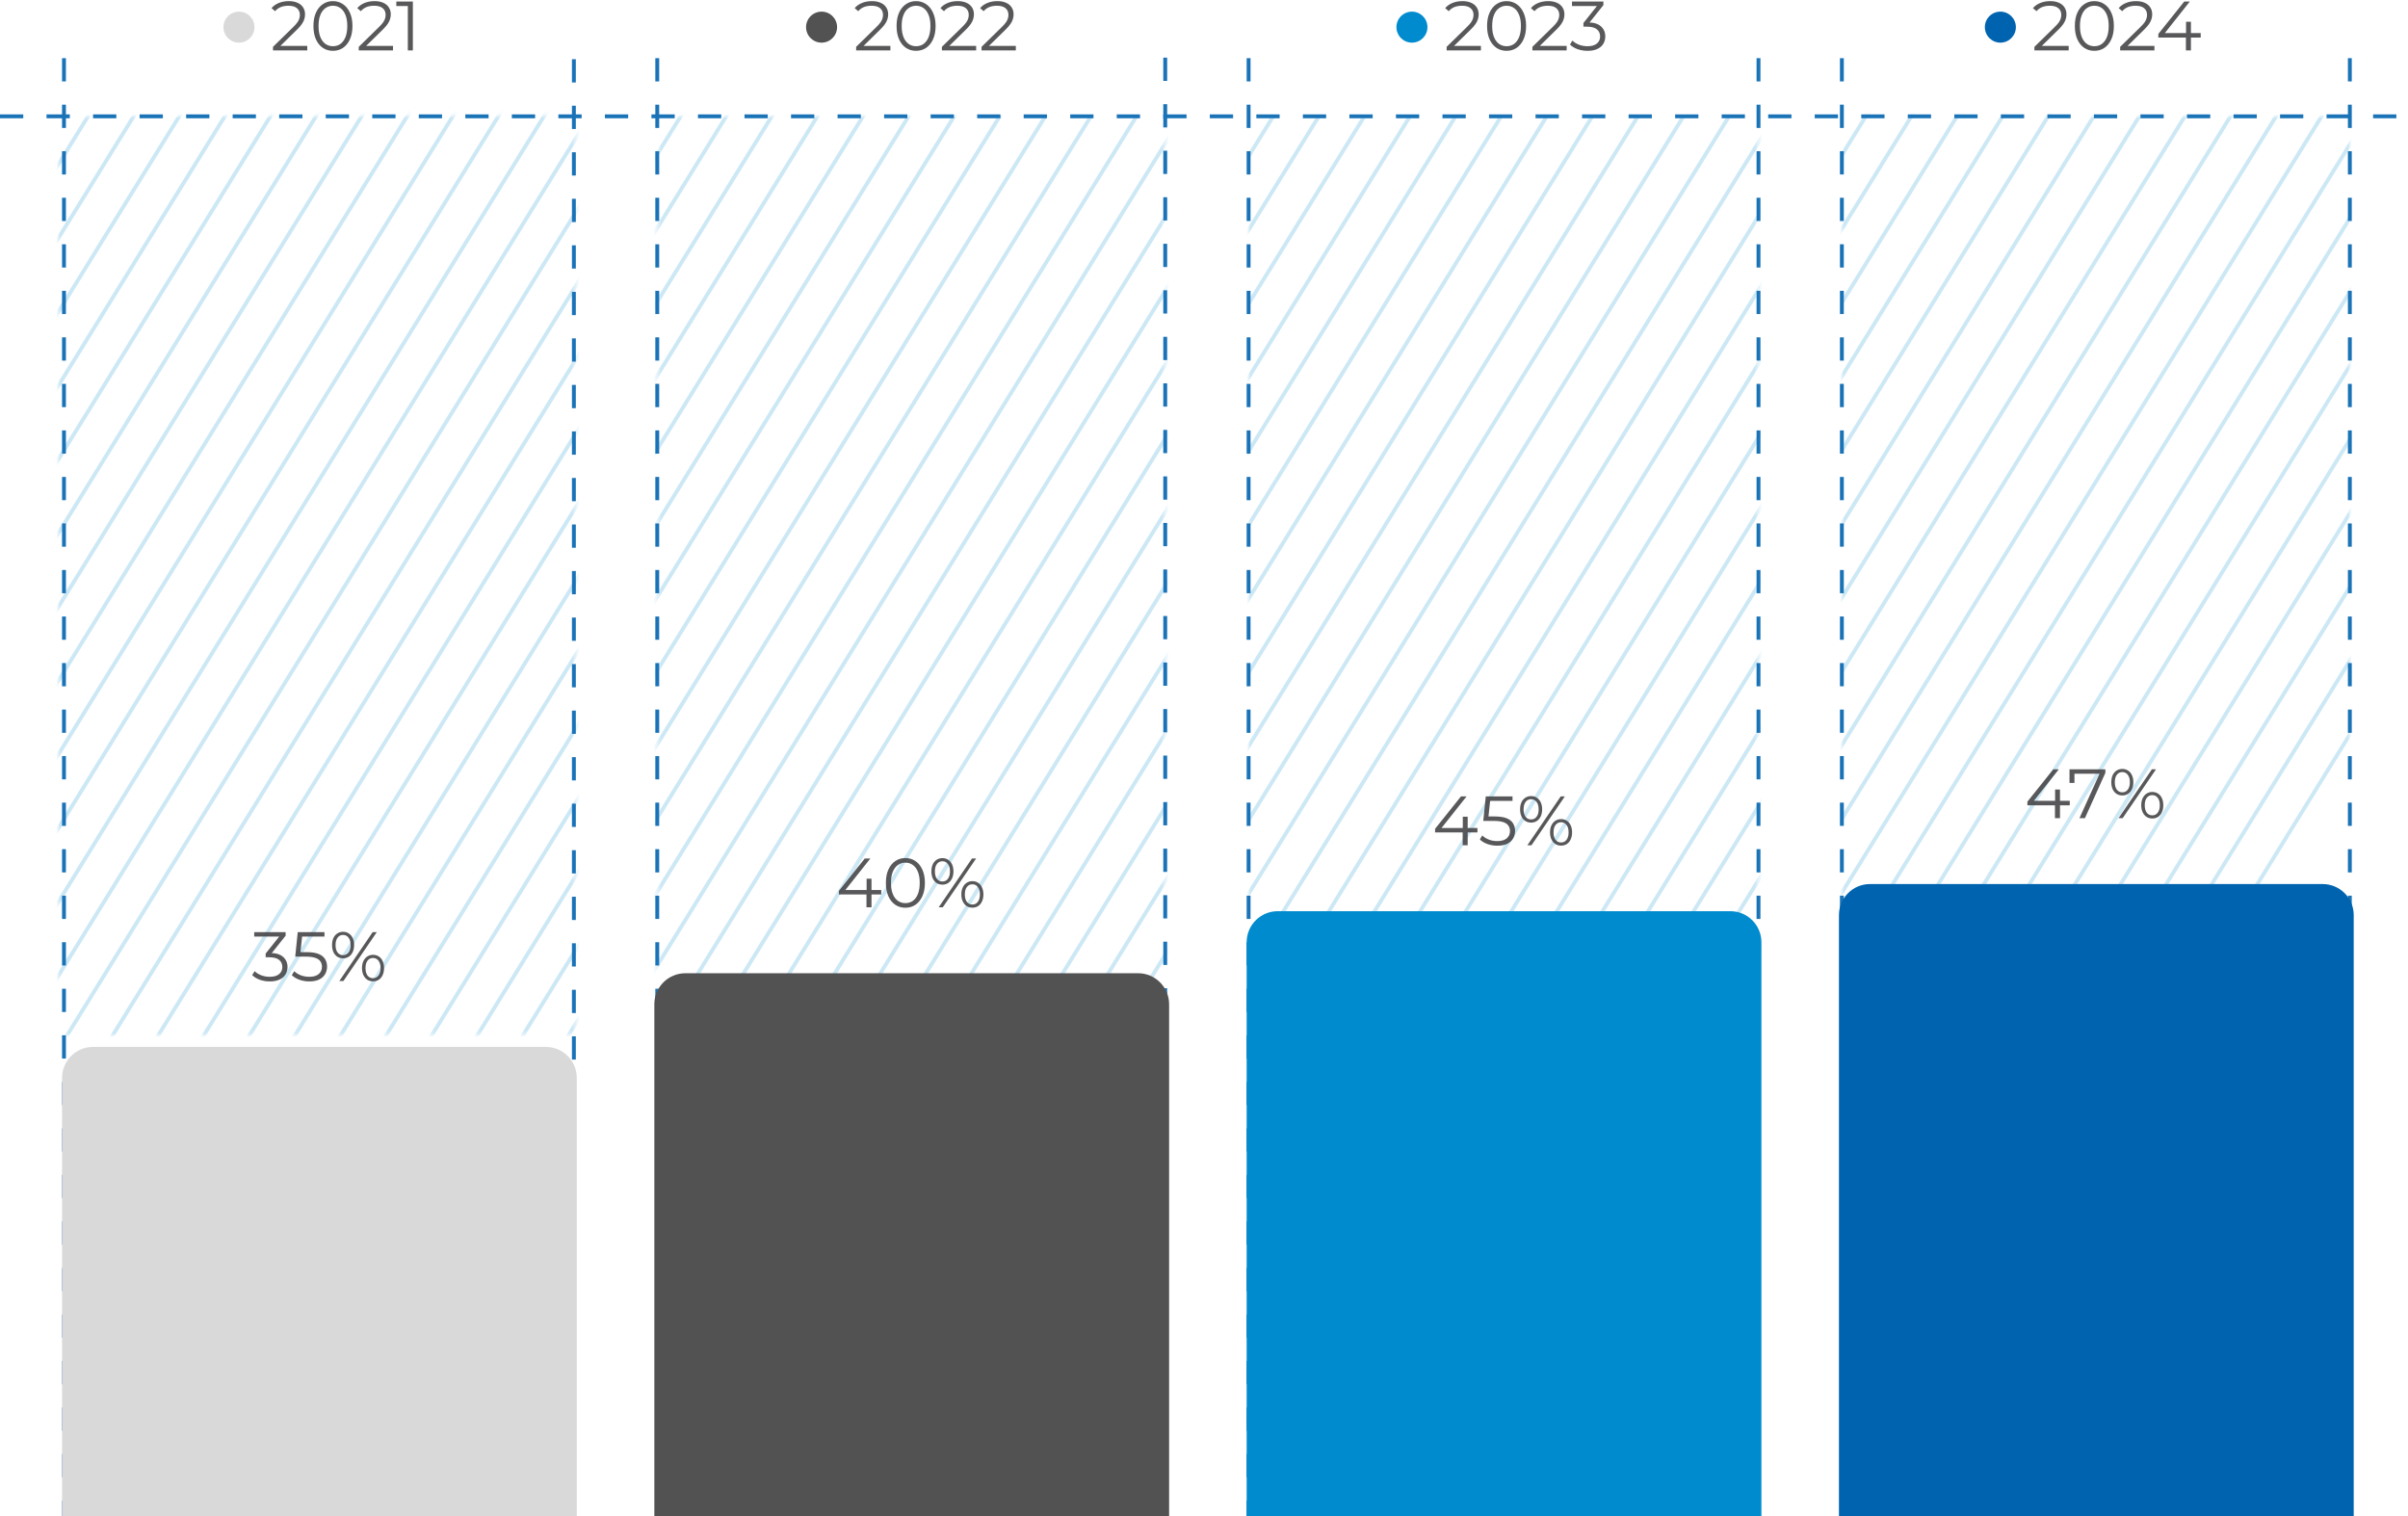 <svg width="621" height="391" viewBox="0 0 621 391" fill="none" xmlns="http://www.w3.org/2000/svg">
<rect x="0" y="0" width="621" height="391" fill="#333333" stroke="none"/>
<g clip-path="url(#clip0_177_681)">
<rect width="621" height="391" fill="white"/>
<g opacity="0.2">
<mask id="mask0_177_681" style="mask-type:alpha" maskUnits="userSpaceOnUse" x="15" y="29" width="591" height="238">
<path d="M148.5 266.732L15 267V30L148.5 29.732V266.732ZM300.5 260H169.5V30H300.5V260ZM453.5 259.711L322 260V30H453.5V259.711ZM606 30V260L475 259.557V29.824L606 30Z" fill="#D9D9D9"/>
</mask>
<g mask="url(#mask0_177_681)">
<line x1="172.41" y1="-269.306" x2="-128.575" y2="217.735" stroke="#008BCE"/>
<line x1="180.917" y1="-264.049" x2="-120.068" y2="222.992" stroke="#008BCE"/>
<line x1="189.424" y1="-258.791" x2="-111.561" y2="228.249" stroke="#008BCE"/>
<line x1="197.93" y1="-253.535" x2="-103.055" y2="233.506" stroke="#008BCE"/>
<line x1="206.437" y1="-248.277" x2="-94.548" y2="238.764" stroke="#008BCE"/>
<line x1="214.944" y1="-243.02" x2="-86.041" y2="244.02" stroke="#008BCE"/>
<line x1="223.45" y1="-237.763" x2="-77.534" y2="249.278" stroke="#008BCE"/>
<line x1="231.957" y1="-232.506" x2="-69.028" y2="254.535" stroke="#008BCE"/>
<line x1="240.464" y1="-227.249" x2="-60.521" y2="259.791" stroke="#008BCE"/>
<line x1="248.971" y1="-221.992" x2="-52.014" y2="265.049" stroke="#008BCE"/>
<line x1="257.477" y1="-216.735" x2="-43.508" y2="270.306" stroke="#008BCE"/>
<line x1="265.984" y1="-211.478" x2="-35.001" y2="275.563" stroke="#008BCE"/>
<line x1="274.491" y1="-206.221" x2="-26.494" y2="280.82" stroke="#008BCE"/>
<line x1="282.997" y1="-200.964" x2="-17.988" y2="286.077" stroke="#008BCE"/>
<line x1="291.504" y1="-195.707" x2="-9.481" y2="291.334" stroke="#008BCE"/>
<line x1="300.011" y1="-190.45" x2="-0.974" y2="296.591" stroke="#008BCE"/>
<line x1="308.518" y1="-185.193" x2="7.533" y2="301.848" stroke="#008BCE"/>
<line x1="317.024" y1="-179.936" x2="16.039" y2="307.105" stroke="#008BCE"/>
<line x1="325.531" y1="-174.679" x2="24.546" y2="312.362" stroke="#008BCE"/>
<line x1="334.038" y1="-169.422" x2="33.053" y2="317.619" stroke="#008BCE"/>
<line x1="342.544" y1="-164.165" x2="41.559" y2="322.876" stroke="#008BCE"/>
<line x1="351.051" y1="-158.908" x2="50.066" y2="328.133" stroke="#008BCE"/>
<line x1="359.558" y1="-153.651" x2="58.573" y2="333.39" stroke="#008BCE"/>
<line x1="368.064" y1="-148.393" x2="67.079" y2="338.647" stroke="#008BCE"/>
<line x1="376.571" y1="-143.137" x2="75.586" y2="343.904" stroke="#008BCE"/>
<line x1="385.078" y1="-137.88" x2="84.093" y2="349.161" stroke="#008BCE"/>
<line x1="393.585" y1="-132.622" x2="92.6" y2="354.418" stroke="#008BCE"/>
<line x1="402.091" y1="-127.366" x2="101.106" y2="359.675" stroke="#008BCE"/>
<line x1="410.598" y1="-122.108" x2="109.613" y2="364.933" stroke="#008BCE"/>
<line x1="419.105" y1="-116.851" x2="118.12" y2="370.189" stroke="#008BCE"/>
<line x1="427.612" y1="-111.595" x2="126.627" y2="375.446" stroke="#008BCE"/>
<line x1="436.118" y1="-106.337" x2="135.133" y2="380.704" stroke="#008BCE"/>
<line x1="444.625" y1="-101.08" x2="143.64" y2="385.96" stroke="#008BCE"/>
<line x1="453.132" y1="-95.823" x2="152.147" y2="391.218" stroke="#008BCE"/>
<line x1="461.638" y1="-90.566" x2="160.653" y2="396.475" stroke="#008BCE"/>
<line x1="470.145" y1="-85.309" x2="169.16" y2="401.732" stroke="#008BCE"/>
<line x1="478.652" y1="-80.052" x2="177.667" y2="406.989" stroke="#008BCE"/>
<line x1="487.158" y1="-74.795" x2="186.173" y2="412.246" stroke="#008BCE"/>
<line x1="495.665" y1="-69.538" x2="194.68" y2="417.503" stroke="#008BCE"/>
<line x1="504.172" y1="-64.281" x2="203.187" y2="422.76" stroke="#008BCE"/>
<line x1="512.679" y1="-59.024" x2="211.694" y2="428.017" stroke="#008BCE"/>
<line x1="521.185" y1="-53.767" x2="220.2" y2="433.274" stroke="#008BCE"/>
<line x1="529.692" y1="-48.51" x2="228.707" y2="438.531" stroke="#008BCE"/>
<line x1="538.199" y1="-43.253" x2="237.214" y2="443.788" stroke="#008BCE"/>
<line x1="546.706" y1="-37.996" x2="245.721" y2="449.045" stroke="#008BCE"/>
<line x1="555.212" y1="-32.739" x2="254.227" y2="454.302" stroke="#008BCE"/>
<line x1="563.719" y1="-27.482" x2="262.734" y2="459.559" stroke="#008BCE"/>
<line x1="572.226" y1="-22.224" x2="271.241" y2="464.816" stroke="#008BCE"/>
<line x1="580.732" y1="-16.968" x2="279.747" y2="470.073" stroke="#008BCE"/>
<line x1="589.239" y1="-11.711" x2="288.254" y2="475.33" stroke="#008BCE"/>
<line x1="597.746" y1="-6.453" x2="296.761" y2="480.587" stroke="#008BCE"/>
<line x1="606.252" y1="-1.197" x2="305.267" y2="485.844" stroke="#008BCE"/>
<line x1="614.759" y1="4.061" x2="313.774" y2="491.102" stroke="#008BCE"/>
<line x1="623.266" y1="9.318" x2="322.281" y2="496.358" stroke="#008BCE"/>
<line x1="631.773" y1="14.574" x2="330.788" y2="501.615" stroke="#008BCE"/>
<line x1="640.279" y1="19.832" x2="339.294" y2="506.872" stroke="#008BCE"/>
<line x1="648.786" y1="25.088" x2="347.801" y2="512.129" stroke="#008BCE"/>
<line x1="657.293" y1="30.345" x2="356.308" y2="517.386" stroke="#008BCE"/>
<line x1="665.799" y1="35.603" x2="364.814" y2="522.643" stroke="#008BCE"/>
<line x1="674.306" y1="40.859" x2="373.321" y2="527.9" stroke="#008BCE"/>
<line x1="682.813" y1="46.117" x2="381.828" y2="533.158" stroke="#008BCE"/>
<line x1="691.319" y1="51.374" x2="390.334" y2="538.414" stroke="#008BCE"/>
</g>
</g>
<path d="M606 15L606 442" stroke="#1A73B7" stroke-dasharray="6 6"/>
<path d="M16.5 15L16.5 443" stroke="#1A73B7" stroke-dasharray="6 6"/>
<path d="M148 15.268L148 228.366L148 442.268" stroke="#1A73B7" stroke-dasharray="6 6"/>
<path d="M300.5 14.866L300.5 441.866" stroke="#1A73B7" stroke-dasharray="6 6"/>
<path d="M169.5 15L169.5 442" stroke="#1A73B7" stroke-dasharray="6 6"/>
<path d="M322 15L322 442" stroke="#1A73B7" stroke-dasharray="6 6"/>
<path d="M475 15C475 181.754 475 275.246 475 442" stroke="#1A73B7" stroke-dasharray="6 6"/>
<path d="M453.5 15L453.5 442" stroke="#1A73B7" stroke-dasharray="6 6"/>
<path d="M0 30H621" stroke="#1A73B7" stroke-dasharray="6 6"/>
<path d="M16 278C16 273.582 19.582 270 24 270H140.75C145.168 270 148.75 273.582 148.75 278V481H16V278Z" fill="#D9D9D9"/>
<path opacity="0.9" d="M69.573 253.108C68.661 253.108 67.797 252.964 66.981 252.676C66.177 252.376 65.529 251.98 65.037 251.488L65.667 250.462C66.075 250.882 66.621 251.23 67.305 251.506C68.001 251.782 68.757 251.92 69.573 251.92C70.617 251.92 71.415 251.692 71.967 251.236C72.531 250.78 72.813 250.168 72.813 249.4C72.813 248.632 72.537 248.02 71.985 247.564C71.445 247.108 70.587 246.88 69.411 246.88H68.511V245.926L72.399 241.048L72.579 241.552H65.559V240.4H73.659V241.318L69.771 246.196L69.141 245.782H69.627C71.139 245.782 72.267 246.118 73.011 246.79C73.767 247.462 74.145 248.326 74.145 249.382C74.145 250.09 73.977 250.726 73.641 251.29C73.305 251.854 72.795 252.298 72.111 252.622C71.439 252.946 70.593 253.108 69.573 253.108ZM79.773 253.108C78.873 253.108 78.015 252.964 77.199 252.676C76.383 252.376 75.735 251.98 75.255 251.488L75.885 250.462C76.281 250.882 76.821 251.23 77.505 251.506C78.201 251.782 78.951 251.92 79.755 251.92C80.823 251.92 81.633 251.686 82.185 251.218C82.749 250.738 83.031 250.114 83.031 249.346C83.031 248.806 82.899 248.344 82.635 247.96C82.383 247.564 81.951 247.258 81.339 247.042C80.727 246.826 79.887 246.718 78.819 246.718H76.137L76.785 240.4H83.679V241.552H77.307L77.973 240.922L77.415 246.214L76.749 245.566H79.107C80.379 245.566 81.399 245.722 82.167 246.034C82.935 246.346 83.487 246.784 83.823 247.348C84.171 247.9 84.345 248.548 84.345 249.292C84.345 250 84.177 250.648 83.841 251.236C83.505 251.812 83.001 252.268 82.329 252.604C81.657 252.94 80.805 253.108 79.773 253.108ZM87.507 253L96.111 240.4H97.173L88.569 253H87.507ZM88.479 247.15C87.915 247.15 87.417 247.012 86.985 246.736C86.553 246.448 86.217 246.046 85.977 245.53C85.749 245.014 85.635 244.414 85.635 243.73C85.635 243.046 85.749 242.446 85.977 241.93C86.217 241.414 86.553 241.018 86.985 240.742C87.417 240.454 87.915 240.31 88.479 240.31C89.043 240.31 89.535 240.454 89.955 240.742C90.387 241.018 90.723 241.414 90.963 241.93C91.203 242.446 91.323 243.046 91.323 243.73C91.323 244.414 91.203 245.014 90.963 245.53C90.723 246.046 90.387 246.448 89.955 246.736C89.535 247.012 89.043 247.15 88.479 247.15ZM88.479 246.34C89.067 246.34 89.535 246.112 89.883 245.656C90.243 245.188 90.423 244.546 90.423 243.73C90.423 242.914 90.243 242.278 89.883 241.822C89.535 241.354 89.067 241.12 88.479 241.12C87.879 241.12 87.405 241.354 87.057 241.822C86.709 242.278 86.535 242.914 86.535 243.73C86.535 244.546 86.709 245.188 87.057 245.656C87.405 246.112 87.879 246.34 88.479 246.34ZM96.201 253.09C95.649 253.09 95.157 252.952 94.725 252.676C94.293 252.388 93.957 251.986 93.717 251.47C93.477 250.954 93.357 250.354 93.357 249.67C93.357 248.986 93.477 248.386 93.717 247.87C93.957 247.354 94.293 246.958 94.725 246.682C95.157 246.394 95.649 246.25 96.201 246.25C96.777 246.25 97.275 246.394 97.695 246.682C98.127 246.958 98.457 247.354 98.685 247.87C98.925 248.386 99.045 248.986 99.045 249.67C99.045 250.354 98.925 250.954 98.685 251.47C98.457 251.986 98.127 252.388 97.695 252.676C97.275 252.952 96.777 253.09 96.201 253.09ZM96.201 252.28C96.789 252.28 97.257 252.052 97.605 251.596C97.965 251.128 98.145 250.486 98.145 249.67C98.145 248.854 97.965 248.218 97.605 247.762C97.257 247.294 96.789 247.06 96.201 247.06C95.613 247.06 95.139 247.294 94.779 247.762C94.431 248.218 94.257 248.854 94.257 249.67C94.257 250.486 94.431 251.128 94.779 251.596C95.139 252.052 95.613 252.28 96.201 252.28Z" fill="#464547"/>
<path d="M168.75 259C168.75 254.582 172.332 251 176.75 251H293.5C297.918 251 301.5 254.582 301.5 259V481H168.75V259Z" fill="#525252"/>
<path opacity="0.9" d="M216.345 230.688V229.752L223.023 221.4H224.463L217.839 229.752L217.137 229.536H227.271V230.688H216.345ZM223.455 234V230.688L223.491 229.536V226.62H224.751V234H223.455ZM233.483 234.108C232.511 234.108 231.647 233.856 230.891 233.352C230.135 232.836 229.541 232.104 229.109 231.156C228.677 230.196 228.461 229.044 228.461 227.7C228.461 226.356 228.677 225.21 229.109 224.262C229.541 223.302 230.135 222.57 230.891 222.066C231.647 221.55 232.511 221.292 233.483 221.292C234.455 221.292 235.319 221.55 236.075 222.066C236.831 222.57 237.425 223.302 237.857 224.262C238.301 225.21 238.523 226.356 238.523 227.7C238.523 229.044 238.301 230.196 237.857 231.156C237.425 232.104 236.831 232.836 236.075 233.352C235.319 233.856 234.455 234.108 233.483 234.108ZM233.483 232.92C234.227 232.92 234.875 232.722 235.427 232.326C235.979 231.918 236.411 231.33 236.723 230.562C237.035 229.782 237.191 228.828 237.191 227.7C237.191 226.572 237.035 225.624 236.723 224.856C236.411 224.076 235.979 223.488 235.427 223.092C234.875 222.684 234.227 222.48 233.483 222.48C232.763 222.48 232.121 222.684 231.557 223.092C230.993 223.488 230.555 224.076 230.243 224.856C229.931 225.624 229.775 226.572 229.775 227.7C229.775 228.828 229.931 229.782 230.243 230.562C230.555 231.33 230.993 231.918 231.557 232.326C232.121 232.722 232.763 232.92 233.483 232.92ZM242.071 234L250.675 221.4H251.737L243.133 234H242.071ZM243.043 228.15C242.479 228.15 241.981 228.012 241.549 227.736C241.117 227.448 240.781 227.046 240.541 226.53C240.313 226.014 240.199 225.414 240.199 224.73C240.199 224.046 240.313 223.446 240.541 222.93C240.781 222.414 241.117 222.018 241.549 221.742C241.981 221.454 242.479 221.31 243.043 221.31C243.607 221.31 244.099 221.454 244.519 221.742C244.951 222.018 245.287 222.414 245.527 222.93C245.767 223.446 245.887 224.046 245.887 224.73C245.887 225.414 245.767 226.014 245.527 226.53C245.287 227.046 244.951 227.448 244.519 227.736C244.099 228.012 243.607 228.15 243.043 228.15ZM243.043 227.34C243.631 227.34 244.099 227.112 244.447 226.656C244.807 226.188 244.987 225.546 244.987 224.73C244.987 223.914 244.807 223.278 244.447 222.822C244.099 222.354 243.631 222.12 243.043 222.12C242.443 222.12 241.969 222.354 241.621 222.822C241.273 223.278 241.099 223.914 241.099 224.73C241.099 225.546 241.273 226.188 241.621 226.656C241.969 227.112 242.443 227.34 243.043 227.34ZM250.765 234.09C250.213 234.09 249.721 233.952 249.289 233.676C248.857 233.388 248.521 232.986 248.281 232.47C248.041 231.954 247.921 231.354 247.921 230.67C247.921 229.986 248.041 229.386 248.281 228.87C248.521 228.354 248.857 227.958 249.289 227.682C249.721 227.394 250.213 227.25 250.765 227.25C251.341 227.25 251.839 227.394 252.259 227.682C252.691 227.958 253.021 228.354 253.249 228.87C253.489 229.386 253.609 229.986 253.609 230.67C253.609 231.354 253.489 231.954 253.249 232.47C253.021 232.986 252.691 233.388 252.259 233.676C251.839 233.952 251.341 234.09 250.765 234.09ZM250.765 233.28C251.353 233.28 251.821 233.052 252.169 232.596C252.529 232.128 252.709 231.486 252.709 230.67C252.709 229.854 252.529 229.218 252.169 228.762C251.821 228.294 251.353 228.06 250.765 228.06C250.177 228.06 249.703 228.294 249.343 228.762C248.995 229.218 248.821 229.854 248.821 230.67C248.821 231.486 248.995 232.128 249.343 232.596C249.703 233.052 250.177 233.28 250.765 233.28Z" fill="#464547"/>
<path d="M321.5 243C321.5 238.582 325.082 235 329.5 235H446.25C450.668 235 454.25 238.582 454.25 243V481H321.5V243Z" fill="#008BCE"/>
<path opacity="0.9" d="M370.095 214.688V213.752L376.773 205.4H378.213L371.589 213.752L370.887 213.536H381.021V214.688H370.095ZM377.205 218V214.688L377.241 213.536V210.62H378.501V218H377.205ZM386.154 218.108C385.254 218.108 384.396 217.964 383.58 217.676C382.764 217.376 382.116 216.98 381.636 216.488L382.266 215.462C382.662 215.882 383.202 216.23 383.886 216.506C384.582 216.782 385.332 216.92 386.136 216.92C387.204 216.92 388.014 216.686 388.566 216.218C389.13 215.738 389.412 215.114 389.412 214.346C389.412 213.806 389.28 213.344 389.016 212.96C388.764 212.564 388.332 212.258 387.72 212.042C387.108 211.826 386.268 211.718 385.2 211.718H382.518L383.166 205.4H390.06V206.552H383.688L384.354 205.922L383.796 211.214L383.13 210.566H385.488C386.76 210.566 387.78 210.722 388.548 211.034C389.316 211.346 389.868 211.784 390.204 212.348C390.552 212.9 390.726 213.548 390.726 214.292C390.726 215 390.558 215.648 390.222 216.236C389.886 216.812 389.382 217.268 388.71 217.604C388.038 217.94 387.186 218.108 386.154 218.108ZM393.888 218L402.492 205.4H403.554L394.95 218H393.888ZM394.86 212.15C394.296 212.15 393.798 212.012 393.366 211.736C392.934 211.448 392.598 211.046 392.358 210.53C392.13 210.014 392.016 209.414 392.016 208.73C392.016 208.046 392.13 207.446 392.358 206.93C392.598 206.414 392.934 206.018 393.366 205.742C393.798 205.454 394.296 205.31 394.86 205.31C395.424 205.31 395.916 205.454 396.336 205.742C396.768 206.018 397.104 206.414 397.344 206.93C397.584 207.446 397.704 208.046 397.704 208.73C397.704 209.414 397.584 210.014 397.344 210.53C397.104 211.046 396.768 211.448 396.336 211.736C395.916 212.012 395.424 212.15 394.86 212.15ZM394.86 211.34C395.448 211.34 395.916 211.112 396.264 210.656C396.624 210.188 396.804 209.546 396.804 208.73C396.804 207.914 396.624 207.278 396.264 206.822C395.916 206.354 395.448 206.12 394.86 206.12C394.26 206.12 393.786 206.354 393.438 206.822C393.09 207.278 392.916 207.914 392.916 208.73C392.916 209.546 393.09 210.188 393.438 210.656C393.786 211.112 394.26 211.34 394.86 211.34ZM402.582 218.09C402.03 218.09 401.538 217.952 401.106 217.676C400.674 217.388 400.338 216.986 400.098 216.47C399.858 215.954 399.738 215.354 399.738 214.67C399.738 213.986 399.858 213.386 400.098 212.87C400.338 212.354 400.674 211.958 401.106 211.682C401.538 211.394 402.03 211.25 402.582 211.25C403.158 211.25 403.656 211.394 404.076 211.682C404.508 211.958 404.838 212.354 405.066 212.87C405.306 213.386 405.426 213.986 405.426 214.67C405.426 215.354 405.306 215.954 405.066 216.47C404.838 216.986 404.508 217.388 404.076 217.676C403.656 217.952 403.158 218.09 402.582 218.09ZM402.582 217.28C403.17 217.28 403.638 217.052 403.986 216.596C404.346 216.128 404.526 215.486 404.526 214.67C404.526 213.854 404.346 213.218 403.986 212.762C403.638 212.294 403.17 212.06 402.582 212.06C401.994 212.06 401.52 212.294 401.16 212.762C400.812 213.218 400.638 213.854 400.638 214.67C400.638 215.486 400.812 216.128 401.16 216.596C401.52 217.052 401.994 217.28 402.582 217.28Z" fill="#464547"/>
<path d="M474.25 236C474.25 231.582 477.832 228 482.25 228H599C603.418 228 607 231.582 607 236V481H474.25V236Z" fill="#0063AF"/>
<path opacity="0.9" d="M522.845 207.688V206.752L529.523 198.4H530.963L524.339 206.752L523.637 206.536H533.771V207.688H522.845ZM529.955 211V207.688L529.991 206.536V203.62H531.251V211H529.955ZM536.279 211L541.715 198.976L542.111 199.552H534.317L534.983 198.922V201.91H533.705V198.4H542.957V199.318L537.683 211H536.279ZM546.357 211L554.961 198.4H556.023L547.419 211H546.357ZM547.329 205.15C546.765 205.15 546.267 205.012 545.835 204.736C545.403 204.448 545.067 204.046 544.827 203.53C544.599 203.014 544.485 202.414 544.485 201.73C544.485 201.046 544.599 200.446 544.827 199.93C545.067 199.414 545.403 199.018 545.835 198.742C546.267 198.454 546.765 198.31 547.329 198.31C547.893 198.31 548.385 198.454 548.805 198.742C549.237 199.018 549.573 199.414 549.813 199.93C550.053 200.446 550.173 201.046 550.173 201.73C550.173 202.414 550.053 203.014 549.813 203.53C549.573 204.046 549.237 204.448 548.805 204.736C548.385 205.012 547.893 205.15 547.329 205.15ZM547.329 204.34C547.917 204.34 548.385 204.112 548.733 203.656C549.093 203.188 549.273 202.546 549.273 201.73C549.273 200.914 549.093 200.278 548.733 199.822C548.385 199.354 547.917 199.12 547.329 199.12C546.729 199.12 546.255 199.354 545.907 199.822C545.559 200.278 545.385 200.914 545.385 201.73C545.385 202.546 545.559 203.188 545.907 203.656C546.255 204.112 546.729 204.34 547.329 204.34ZM555.051 211.09C554.499 211.09 554.007 210.952 553.575 210.676C553.143 210.388 552.807 209.986 552.567 209.47C552.327 208.954 552.207 208.354 552.207 207.67C552.207 206.986 552.327 206.386 552.567 205.87C552.807 205.354 553.143 204.958 553.575 204.682C554.007 204.394 554.499 204.25 555.051 204.25C555.627 204.25 556.125 204.394 556.545 204.682C556.977 204.958 557.307 205.354 557.535 205.87C557.775 206.386 557.895 206.986 557.895 207.67C557.895 208.354 557.775 208.954 557.535 209.47C557.307 209.986 556.977 210.388 556.545 210.676C556.125 210.952 555.627 211.09 555.051 211.09ZM555.051 210.28C555.639 210.28 556.107 210.052 556.455 209.596C556.815 209.128 556.995 208.486 556.995 207.67C556.995 206.854 556.815 206.218 556.455 205.762C556.107 205.294 555.639 205.06 555.051 205.06C554.463 205.06 553.989 205.294 553.629 205.762C553.281 206.218 553.107 206.854 553.107 207.67C553.107 208.486 553.281 209.128 553.629 209.596C553.989 210.052 554.463 210.28 555.051 210.28Z" fill="#464547"/>
<circle cx="61.625" cy="7" r="4" fill="#D9D9D9"/>
<path opacity="0.9" d="M70.403 13V12.082L75.641 6.952C76.121 6.484 76.481 6.076 76.721 5.728C76.961 5.368 77.123 5.032 77.207 4.72C77.291 4.408 77.333 4.114 77.333 3.838C77.333 3.106 77.081 2.53 76.577 2.11C76.085 1.69 75.353 1.48 74.381 1.48C73.637 1.48 72.977 1.594 72.401 1.822C71.837 2.05 71.351 2.404 70.943 2.884L70.025 2.092C70.517 1.516 71.147 1.072 71.915 0.76C72.683 0.448 73.541 0.292 74.489 0.292C75.341 0.292 76.079 0.43 76.703 0.706C77.327 0.97 77.807 1.36 78.143 1.876C78.491 2.392 78.665 2.998 78.665 3.694C78.665 4.102 78.605 4.504 78.485 4.9C78.377 5.296 78.173 5.716 77.873 6.16C77.585 6.592 77.159 7.084 76.595 7.636L71.789 12.352L71.429 11.848H79.241V13H70.403ZM85.855 13.108C84.882 13.108 84.019 12.856 83.263 12.352C82.507 11.836 81.912 11.104 81.481 10.156C81.049 9.196 80.832 8.044 80.832 6.7C80.832 5.356 81.049 4.21 81.481 3.262C81.912 2.302 82.507 1.57 83.263 1.066C84.019 0.55 84.882 0.292 85.855 0.292C86.826 0.292 87.691 0.55 88.447 1.066C89.203 1.57 89.796 2.302 90.228 3.262C90.672 4.21 90.894 5.356 90.894 6.7C90.894 8.044 90.672 9.196 90.228 10.156C89.796 11.104 89.203 11.836 88.447 12.352C87.691 12.856 86.826 13.108 85.855 13.108ZM85.855 11.92C86.599 11.92 87.246 11.722 87.799 11.326C88.35 10.918 88.782 10.33 89.094 9.562C89.406 8.782 89.562 7.828 89.562 6.7C89.562 5.572 89.406 4.624 89.094 3.856C88.782 3.076 88.35 2.488 87.799 2.092C87.246 1.684 86.599 1.48 85.855 1.48C85.135 1.48 84.493 1.684 83.928 2.092C83.365 2.488 82.927 3.076 82.615 3.856C82.302 4.624 82.147 5.572 82.147 6.7C82.147 7.828 82.302 8.782 82.615 9.562C82.927 10.33 83.365 10.918 83.928 11.326C84.493 11.722 85.135 11.92 85.855 11.92ZM92.516 13V12.082L97.754 6.952C98.234 6.484 98.594 6.076 98.835 5.728C99.075 5.368 99.237 5.032 99.32 4.72C99.404 4.408 99.447 4.114 99.447 3.838C99.447 3.106 99.195 2.53 98.691 2.11C98.198 1.69 97.466 1.48 96.495 1.48C95.751 1.48 95.091 1.594 94.514 1.822C93.951 2.05 93.465 2.404 93.056 2.884L92.138 2.092C92.63 1.516 93.26 1.072 94.028 0.76C94.796 0.448 95.654 0.292 96.603 0.292C97.454 0.292 98.192 0.43 98.817 0.706C99.441 0.97 99.921 1.36 100.256 1.876C100.604 2.392 100.778 2.998 100.778 3.694C100.778 4.102 100.718 4.504 100.598 4.9C100.49 5.296 100.286 5.716 99.987 6.16C99.698 6.592 99.272 7.084 98.709 7.636L93.903 12.352L93.543 11.848H101.354V13H92.516ZM105.177 13V0.94L105.753 1.552H102.207V0.4H106.473V13H105.177Z" fill="#464547"/>
<circle cx="211.875" cy="7" r="4" fill="#525252"/>
<path opacity="0.9" d="M220.79 13V12.082L226.028 6.952C226.508 6.484 226.868 6.076 227.108 5.728C227.348 5.368 227.51 5.032 227.594 4.72C227.678 4.408 227.72 4.114 227.72 3.838C227.72 3.106 227.468 2.53 226.964 2.11C226.472 1.69 225.74 1.48 224.768 1.48C224.024 1.48 223.364 1.594 222.788 1.822C222.224 2.05 221.738 2.404 221.33 2.884L220.412 2.092C220.904 1.516 221.534 1.072 222.302 0.76C223.07 0.448 223.928 0.292 224.876 0.292C225.728 0.292 226.466 0.43 227.09 0.706C227.714 0.97 228.194 1.36 228.53 1.876C228.878 2.392 229.052 2.998 229.052 3.694C229.052 4.102 228.992 4.504 228.872 4.9C228.764 5.296 228.56 5.716 228.26 6.16C227.972 6.592 227.546 7.084 226.982 7.636L222.176 12.352L221.816 11.848H229.628V13H220.79ZM236.241 13.108C235.269 13.108 234.405 12.856 233.649 12.352C232.893 11.836 232.299 11.104 231.867 10.156C231.435 9.196 231.219 8.044 231.219 6.7C231.219 5.356 231.435 4.21 231.867 3.262C232.299 2.302 232.893 1.57 233.649 1.066C234.405 0.55 235.269 0.292 236.241 0.292C237.213 0.292 238.077 0.55 238.833 1.066C239.589 1.57 240.183 2.302 240.615 3.262C241.059 4.21 241.281 5.356 241.281 6.7C241.281 8.044 241.059 9.196 240.615 10.156C240.183 11.104 239.589 11.836 238.833 12.352C238.077 12.856 237.213 13.108 236.241 13.108ZM236.241 11.92C236.985 11.92 237.633 11.722 238.185 11.326C238.737 10.918 239.169 10.33 239.481 9.562C239.793 8.782 239.949 7.828 239.949 6.7C239.949 5.572 239.793 4.624 239.481 3.856C239.169 3.076 238.737 2.488 238.185 2.092C237.633 1.684 236.985 1.48 236.241 1.48C235.521 1.48 234.879 1.684 234.315 2.092C233.751 2.488 233.313 3.076 233.001 3.856C232.689 4.624 232.533 5.572 232.533 6.7C232.533 7.828 232.689 8.782 233.001 9.562C233.313 10.33 233.751 10.918 234.315 11.326C234.879 11.722 235.521 11.92 236.241 11.92ZM242.903 13V12.082L248.141 6.952C248.621 6.484 248.981 6.076 249.221 5.728C249.461 5.368 249.623 5.032 249.707 4.72C249.791 4.408 249.833 4.114 249.833 3.838C249.833 3.106 249.581 2.53 249.077 2.11C248.585 1.69 247.853 1.48 246.881 1.48C246.137 1.48 245.477 1.594 244.901 1.822C244.337 2.05 243.851 2.404 243.443 2.884L242.525 2.092C243.017 1.516 243.647 1.072 244.415 0.76C245.183 0.448 246.041 0.292 246.989 0.292C247.841 0.292 248.579 0.43 249.203 0.706C249.827 0.97 250.307 1.36 250.643 1.876C250.991 2.392 251.165 2.998 251.165 3.694C251.165 4.102 251.105 4.504 250.985 4.9C250.877 5.296 250.673 5.716 250.373 6.16C250.085 6.592 249.659 7.084 249.095 7.636L244.289 12.352L243.929 11.848H251.741V13H242.903ZM253.134 13V12.082L258.372 6.952C258.852 6.484 259.212 6.076 259.452 5.728C259.692 5.368 259.854 5.032 259.938 4.72C260.022 4.408 260.064 4.114 260.064 3.838C260.064 3.106 259.812 2.53 259.308 2.11C258.816 1.69 258.084 1.48 257.112 1.48C256.368 1.48 255.708 1.594 255.132 1.822C254.568 2.05 254.082 2.404 253.674 2.884L252.756 2.092C253.248 1.516 253.878 1.072 254.646 0.76C255.414 0.448 256.272 0.292 257.22 0.292C258.072 0.292 258.81 0.43 259.434 0.706C260.058 0.97 260.538 1.36 260.874 1.876C261.222 2.392 261.396 2.998 261.396 3.694C261.396 4.102 261.336 4.504 261.216 4.9C261.108 5.296 260.904 5.716 260.604 6.16C260.316 6.592 259.89 7.084 259.326 7.636L254.52 12.352L254.16 11.848H261.972V13H253.134Z" fill="#464547"/>
<circle cx="364.125" cy="7" r="4" fill="#008BCE"/>
<path opacity="0.9" d="M373.075 13V12.082L378.313 6.952C378.793 6.484 379.153 6.076 379.393 5.728C379.633 5.368 379.795 5.032 379.879 4.72C379.963 4.408 380.005 4.114 380.005 3.838C380.005 3.106 379.753 2.53 379.249 2.11C378.757 1.69 378.025 1.48 377.053 1.48C376.309 1.48 375.649 1.594 375.073 1.822C374.509 2.05 374.023 2.404 373.615 2.884L372.697 2.092C373.189 1.516 373.819 1.072 374.587 0.76C375.355 0.448 376.213 0.292 377.161 0.292C378.013 0.292 378.751 0.43 379.375 0.706C379.999 0.97 380.479 1.36 380.815 1.876C381.163 2.392 381.337 2.998 381.337 3.694C381.337 4.102 381.277 4.504 381.157 4.9C381.049 5.296 380.845 5.716 380.545 6.16C380.257 6.592 379.831 7.084 379.267 7.636L374.461 12.352L374.101 11.848H381.913V13H373.075ZM388.526 13.108C387.554 13.108 386.69 12.856 385.934 12.352C385.178 11.836 384.584 11.104 384.152 10.156C383.72 9.196 383.504 8.044 383.504 6.7C383.504 5.356 383.72 4.21 384.152 3.262C384.584 2.302 385.178 1.57 385.934 1.066C386.69 0.55 387.554 0.292 388.526 0.292C389.498 0.292 390.362 0.55 391.118 1.066C391.874 1.57 392.468 2.302 392.9 3.262C393.344 4.21 393.566 5.356 393.566 6.7C393.566 8.044 393.344 9.196 392.9 10.156C392.468 11.104 391.874 11.836 391.118 12.352C390.362 12.856 389.498 13.108 388.526 13.108ZM388.526 11.92C389.27 11.92 389.918 11.722 390.47 11.326C391.022 10.918 391.454 10.33 391.766 9.562C392.078 8.782 392.234 7.828 392.234 6.7C392.234 5.572 392.078 4.624 391.766 3.856C391.454 3.076 391.022 2.488 390.47 2.092C389.918 1.684 389.27 1.48 388.526 1.48C387.806 1.48 387.164 1.684 386.6 2.092C386.036 2.488 385.598 3.076 385.286 3.856C384.974 4.624 384.818 5.572 384.818 6.7C384.818 7.828 384.974 8.782 385.286 9.562C385.598 10.33 386.036 10.918 386.6 11.326C387.164 11.722 387.806 11.92 388.526 11.92ZM395.188 13V12.082L400.426 6.952C400.906 6.484 401.266 6.076 401.506 5.728C401.746 5.368 401.908 5.032 401.992 4.72C402.076 4.408 402.118 4.114 402.118 3.838C402.118 3.106 401.866 2.53 401.362 2.11C400.87 1.69 400.138 1.48 399.166 1.48C398.422 1.48 397.762 1.594 397.186 1.822C396.622 2.05 396.136 2.404 395.728 2.884L394.81 2.092C395.302 1.516 395.932 1.072 396.7 0.76C397.468 0.448 398.326 0.292 399.274 0.292C400.126 0.292 400.864 0.43 401.488 0.706C402.112 0.97 402.592 1.36 402.928 1.876C403.276 2.392 403.45 2.998 403.45 3.694C403.45 4.102 403.39 4.504 403.27 4.9C403.162 5.296 402.958 5.716 402.658 6.16C402.37 6.592 401.944 7.084 401.38 7.636L396.574 12.352L396.214 11.848H404.026V13H395.188ZM409.415 13.108C408.503 13.108 407.639 12.964 406.823 12.676C406.019 12.376 405.371 11.98 404.879 11.488L405.509 10.462C405.917 10.882 406.463 11.23 407.147 11.506C407.843 11.782 408.599 11.92 409.415 11.92C410.459 11.92 411.257 11.692 411.809 11.236C412.373 10.78 412.655 10.168 412.655 9.4C412.655 8.632 412.379 8.02 411.827 7.564C411.287 7.108 410.429 6.88 409.253 6.88H408.353V5.926L412.241 1.048L412.421 1.552H405.401V0.4H413.501V1.318L409.613 6.196L408.983 5.782H409.469C410.981 5.782 412.109 6.118 412.853 6.79C413.609 7.462 413.987 8.326 413.987 9.382C413.987 10.09 413.819 10.726 413.483 11.29C413.147 11.854 412.637 12.298 411.953 12.622C411.281 12.946 410.435 13.108 409.415 13.108Z" fill="#464547"/>
<circle cx="515.875" cy="7" r="4" fill="#0063AF"/>
<path opacity="0.9" d="M524.657 13V12.082L529.895 6.952C530.375 6.484 530.735 6.076 530.975 5.728C531.215 5.368 531.377 5.032 531.461 4.72C531.545 4.408 531.587 4.114 531.587 3.838C531.587 3.106 531.335 2.53 530.831 2.11C530.339 1.69 529.607 1.48 528.635 1.48C527.891 1.48 527.231 1.594 526.655 1.822C526.091 2.05 525.605 2.404 525.197 2.884L524.279 2.092C524.771 1.516 525.401 1.072 526.169 0.76C526.937 0.448 527.795 0.292 528.743 0.292C529.595 0.292 530.333 0.43 530.957 0.706C531.581 0.97 532.061 1.36 532.397 1.876C532.745 2.392 532.919 2.998 532.919 3.694C532.919 4.102 532.859 4.504 532.739 4.9C532.631 5.296 532.427 5.716 532.127 6.16C531.839 6.592 531.413 7.084 530.849 7.636L526.043 12.352L525.683 11.848H533.495V13H524.657ZM540.108 13.108C539.136 13.108 538.272 12.856 537.516 12.352C536.76 11.836 536.166 11.104 535.734 10.156C535.302 9.196 535.086 8.044 535.086 6.7C535.086 5.356 535.302 4.21 535.734 3.262C536.166 2.302 536.76 1.57 537.516 1.066C538.272 0.55 539.136 0.292 540.108 0.292C541.08 0.292 541.944 0.55 542.7 1.066C543.456 1.57 544.05 2.302 544.482 3.262C544.926 4.21 545.148 5.356 545.148 6.7C545.148 8.044 544.926 9.196 544.482 10.156C544.05 11.104 543.456 11.836 542.7 12.352C541.944 12.856 541.08 13.108 540.108 13.108ZM540.108 11.92C540.852 11.92 541.5 11.722 542.052 11.326C542.604 10.918 543.036 10.33 543.348 9.562C543.66 8.782 543.816 7.828 543.816 6.7C543.816 5.572 543.66 4.624 543.348 3.856C543.036 3.076 542.604 2.488 542.052 2.092C541.5 1.684 540.852 1.48 540.108 1.48C539.388 1.48 538.746 1.684 538.182 2.092C537.618 2.488 537.18 3.076 536.868 3.856C536.556 4.624 536.4 5.572 536.4 6.7C536.4 7.828 536.556 8.782 536.868 9.562C537.18 10.33 537.618 10.918 538.182 11.326C538.746 11.722 539.388 11.92 540.108 11.92ZM546.77 13V12.082L552.008 6.952C552.488 6.484 552.848 6.076 553.088 5.728C553.328 5.368 553.49 5.032 553.574 4.72C553.658 4.408 553.7 4.114 553.7 3.838C553.7 3.106 553.448 2.53 552.944 2.11C552.452 1.69 551.72 1.48 550.748 1.48C550.004 1.48 549.344 1.594 548.768 1.822C548.204 2.05 547.718 2.404 547.31 2.884L546.392 2.092C546.884 1.516 547.514 1.072 548.282 0.76C549.05 0.448 549.908 0.292 550.856 0.292C551.708 0.292 552.446 0.43 553.07 0.706C553.694 0.97 554.174 1.36 554.51 1.876C554.858 2.392 555.032 2.998 555.032 3.694C555.032 4.102 554.972 4.504 554.852 4.9C554.744 5.296 554.54 5.716 554.24 6.16C553.952 6.592 553.526 7.084 552.962 7.636L548.156 12.352L547.796 11.848H555.608V13H546.77ZM556.615 9.688V8.752L563.293 0.4H564.733L558.109 8.752L557.407 8.536H567.541V9.688H556.615ZM563.725 13V9.688L563.761 8.536V5.62H565.021V13H563.725Z" fill="#464547"/>
</g>
<defs>
<clipPath id="clip0_177_681">
<rect width="621" height="391" fill="white"/>
</clipPath>
</defs>
</svg>
